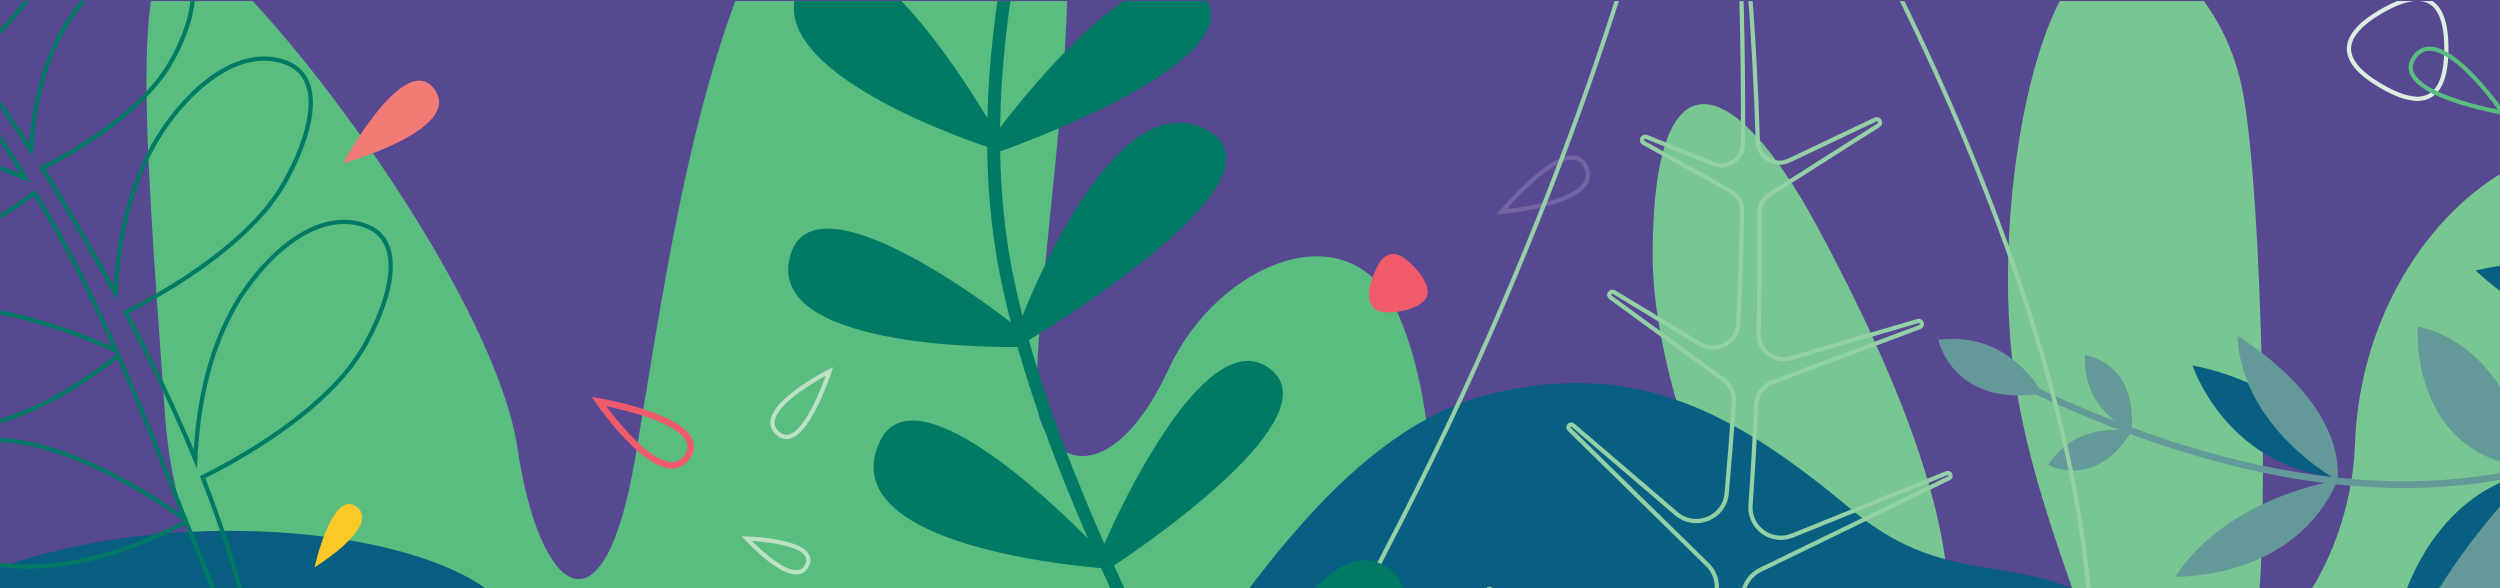 <?xml version="1.0" encoding="UTF-8"?>
<svg id="Calque_1" data-name="Calque 1" xmlns="http://www.w3.org/2000/svg" xmlns:xlink="http://www.w3.org/1999/xlink" viewBox="0 0 481.89 113.39">
  <defs>
    <style>
      .cls-1 {
        fill: #59bd80;
      }

      .cls-2 {
        fill: #f05b6c;
      }

      .cls-3 {
        fill: #095f81;
      }

      .cls-4 {
        fill: #78c692;
      }

      .cls-5 {
        fill: #639a99;
      }

      .cls-6 {
        stroke: #59bd80;
      }

      .cls-6, .cls-7, .cls-8, .cls-9, .cls-10, .cls-11, .cls-12, .cls-13, .cls-14 {
        fill: none;
      }

      .cls-6, .cls-7, .cls-8, .cls-9, .cls-10, .cls-13, .cls-14 {
        stroke-width: .82px;
      }

      .cls-15 {
        fill: #574892;
      }

      .cls-7 {
        stroke: #94d0a5;
      }

      .cls-7, .cls-8, .cls-11, .cls-14 {
        stroke-miterlimit: 10;
      }

      .cls-16 {
        fill: #007a65;
      }

      .cls-8, .cls-9 {
        stroke: #bbe0c4;
      }

      .cls-10 {
        stroke: #7264a1;
      }

      .cls-17 {
        clip-path: url(#clippath);
      }

      .cls-11 {
        stroke: #f05b6c;
        stroke-width: 1.25px;
      }

      .cls-18 {
        fill: #f37b76;
      }

      .cls-19 {
        fill: #fac927;
      }

      .cls-13 {
        stroke: #dbeedf;
      }

      .cls-14 {
        stroke: #007a65;
      }
    </style>
    <clipPath id="clippath">
      <rect class="cls-12" x=".06" y=".2" width="481.89" height="113.39"/>
    </clipPath>
  </defs>
  <rect class="cls-15" width="481.89" height="113.39"/>
  <g class="cls-17">
    <path class="cls-1" d="M94.61,169.81s-58.67-30.88-62.78-89.54C27.71,21.61,23.59-22.13,41.09-7.21c17.5,14.92,54.55,65.87,58.67,93.66,4.12,27.79,16.47,38.08,22.64,2.06,6.18-36.02,13.38-94.69,37.05-119.39,23.67-24.7,37.05-8.23,44.26,9.26,7.21,17.5-7.2,92.63-3.09,102.92,4.12,10.29,15.44,9.78,24.7-10.29s34.99-31.39,44.26-10.29,8.23,58.67,0,82.34-18.53,37.57-18.53,37.57H112.11s-11.32-5.66-17.5-10.81"/>
    <path class="cls-4" d="M360.57,159.91s-42.01-69.55-42.01-110.62,15.87-35.01,31.74-5.6c15.87,29.41,28.94,61.61,24.27,81.22-4.67,19.61,33.61,30.81,33.61,18.67s-14.94-40.14-19.6-69.08c-4.67-28.94,1.87-68.62,12.14-79.82,10.27-11.2,28.01,2.33,31.74,23.8,3.73,21.47,4.67,83.09,2.8,98.02-1.87,14.94,17.74-4.67,18.67-30.81,.93-26.14,15.87-46.68,31.74-54.15,15.87-7.47,20.54,17.27,20.54,28.01s-11.2,49.48-12.14,59.75c-.93,10.27,20.54-13.07,24.27-31.74,3.73-18.67,19.6-25.21,36.41-25.21s31.74,19.6,30.81,42.01c-.93,22.4-42.01,56.01-42.01,56.01l-182.97-.47Z"/>
    <path class="cls-3" d="M410.08,178.96s31.74-29.41,7.47-53.21c-24.27-23.8-38.27-8.87-60.68-27.54-22.4-18.67-41.08-28.94-69.08-22.4-28.01,6.53-47.61,39.21-60.68,56.01-13.07,16.8-38.28,15.87-40.14,27.54-1.87,11.67,73.75,32.21,118.56,29.41,44.81-2.8,104.56-9.8,104.56-9.8"/>
    <path class="cls-3" d="M86.11,179.22s25.21-53.21,7.47-65.82c-17.74-12.6-65.35-15.87-98.02-2.33-32.67,13.54-57.88,35.48-84.02,38.74-26.14,3.27-25.21,39.21-.93,39.21s175.51-9.8,175.51-9.8"/>
    <path class="cls-3" d="M488.36,91.13s-17.05,1.36-25.2,24.35c0,0,13.1-.44,22.34-19.1"/>
    <path class="cls-3" d="M450.39,91.82s-3.84-16.67-27.77-21.38c0,0,6.13,18.92,27.11,21.54"/>
    <path class="cls-3" d="M533.96,75.26s-14.22-32.65-56.77-23.13c0,0,21.7,21.51,50.46,16.43"/>
    <path class="cls-5" d="M410.85,83.18c.8-8.71-3.23-12.34-6.15-13.81h0s0,0,0,0c-1.57-.79-2.81-.95-2.81-.95-.05,.8-.04,1.56,.03,2.29,0,0,0,0,0,.01,.74,9,8.95,12.47,8.95,12.47m-14.68,4.58s0,.01,0,.01c-.49,.54-.96,1.14-1.4,1.81,0,0,1.09,.62,2.82,.93,0,0,0,0,0,0h0c3.21,.59,8.62,.11,13.25-7.32,0,0-8.64-2.17-14.68,4.57m54.41,4.83c1.12-15.97-19.32-27.85-19.32-27.85,.82,17.86,19.32,27.85,19.32,27.85m39.87-44.92s10.31,33.6,39.02,20.46c0,0-21.99-26.71-39.02-20.46m32.1,45.09v.02c.32,1.18,.74,2.37,1.27,3.6,0,0,1.86-.96,3.88-3.09,0,0,0-.01,0-.01h0c3.74-3.96,8-11.94,1.77-25.17,0,0-10.91,10.09-6.93,24.65m-56.56-29.83s-1.64,25.64,22.68,27.26c0,0-5.01-23.68-22.68-27.26m-1.22,62.41s30.93-.28,23.9-35.17c0,0-19.7,19.65-23.9,35.17m-88.15-60.03s-.01,0-.01,0c-.95-.02-1.95,.03-2.99,.16,0,0,.32,1.6,1.48,3.57,0,0,.01,0,.01,0h0c2.17,3.66,7.25,8.57,18.56,6.79,0,0-5.23-10.35-17.05-10.53m73.96,27.29c-8.28,19.3-31.27,18.56-31.27,18.56,10.24-15.61,31.27-18.56,31.27-18.56"/>
    <path class="cls-5" d="M530.98,65.84c-7.71,7.47-17.3,14.47-29.07,19.43-30.93,13.04-68.61,9.06-111.99-11.83l-.56,1.17c43.74,21.06,81.79,25.05,113.07,11.85,12.08-5.1,21.89-12.3,29.74-19.98l-1.19-.65Z"/>
    <path class="cls-14" d="M-64.07-47.88c-2.65,6.46,3.54,14.53,7.89,18.21,5.29,4.48,11.53,7.08,18.28,8.89,4.61,4.83,9.1,9.82,13.47,14.96-6.36-4.7-15.23-9.84-22.89-10.69-4.75-.53-17.63-.22-15.16,8.15C-60.52-1.66-50.63,.77-44.94,.92c7.62,.21,14.71-2.05,21.72-5.32C-18.19,1.59-13.33,7.75-8.72,14.07c-6.98-4.46-16.34-9.07-24.26-9.48-5.08-.26-18.73,.86-15.59,9.59,2.51,6.99,13.15,8.96,19.21,8.77,7.91-.24,15.14-2.97,22.22-6.73C-2.89,22.15,1.14,28.2,4.95,34.34c-8.71-3.67-20.03-7.02-28.97-5.99-5.8,.66-21.02,4.53-15.81,13.81,4.17,7.43,16.58,7.63,23.4,6.28,8.59-1.72,16.04-5.93,23.1-11.26,.88,1.45,1.78,2.89,2.63,4.35,4.95,8.51,9.18,17.21,13.07,26.03-10.29-4.66-24.88-9.44-36.17-8.14-6.66,.76-24.17,5.2-18.18,15.88,4.79,8.54,19.06,8.78,26.9,7.21,10.42-2.08,19.37-7.35,27.89-13.95,4.56,10.4,8.66,20.96,12.89,31.56-9.22-6.61-22.91-14.33-34.45-15.23-6.69-.52-24.72,.51-20.88,12.13,3.08,9.3,17.04,12.24,25.03,12.2,10.79-.06,20.72-3.63,30.49-8.61,2.56,6.41,5.18,12.84,7.98,19.25,.98,2.25,4.1,.27,3.6-1.76-2.17-8.82-5.05-17.54-8.42-26.12,10.56-5.27,23.86-13.83,30.23-23.71,3.81-5.91,11.84-23.07-.82-25.31-10.13-1.79-19.81,9.63-23.75,17.03-4.71,8.84-6.54,18.42-7.08,28.48-3.95-9.62-8.5-19.06-13.4-28.25,10.46-5.29,23.39-13.72,29.64-23.42,3.81-5.91,11.84-23.07-.82-25.31-10.13-1.79-19.81,9.63-23.75,17.03-4.64,8.71-6.48,18.13-7.05,28.02-3.76-6.88-7.67-13.63-11.64-20.2-.8-1.32-1.64-2.62-2.46-3.93,8.57-4.4,18.92-11.25,23.99-19.11,3.16-4.9,9.81-19.11-.68-20.97C23.05-9.16,15.03,.31,11.76,6.44c-3.73,7.01-5.27,14.58-5.79,22.52C2.19,23.05-1.77,17.27-5.95,11.66,.35,6.31,7.44-1.21,10.16-8.6c1.75-4.77,4.72-18.13-4.57-17.71-7.43,.33-12.45,9.9-14.06,15.74-1.61,5.81-1.71,11.68-1.01,17.62C-13.48,1.89-17.67-3.14-22.05-7.99c5.28-5.83,11.19-14.01,12.8-21.45,1.01-4.67,2.02-17.49-6.57-15.9-6.87,1.27-10.3,10.85-11.04,16.49-.77,5.88-.01,11.59,1.56,17.28-3.44-3.68-7.02-7.24-10.69-10.7-2.04-7.62-5.73-17.09-11.15-22.51-3.38-3.38-13.62-11.18-16.94-3.1Z"/>
    <path class="cls-2" d="M265.88,50.68c-.69,1.09-1.25,2.48-1.73,4.15-.58,2.01-.47,5.03,2.52,5.34,3.15,.33,9.02-1.05,8.51-4.3-.39-2.5-2.89-4.94-4.52-6.13-1.81-1.31-3.61-.9-4.78,.94"/>
    <path class="cls-13" d="M466.17-.24h-.36s-.06,.01-.09,.01c-.63,.01-1.25,.13-1.86,.29-.95,.24-1.85,.6-2.73,1.01-1.65,.78-3.21,1.7-4.68,2.79-.63,.47-1.23,.98-1.77,1.56-.5,.53-.95,1.1-1.3,1.74-.27,.5-.46,1.03-.55,1.59-.02,.14-.03,.28-.05,.43,0,.02,0,.05-.01,.07v.29c.01,.08,.02,.16,.03,.25,.05,.51,.18,.98,.39,1.45,.25,.56,.58,1.07,.97,1.55,.48,.6,1.04,1.12,1.62,1.61,.87,.72,1.8,1.35,2.77,1.94,1,.6,2.03,1.15,3.1,1.62,.74,.32,1.49,.6,2.27,.79,.57,.14,1.15,.24,1.74,.28,.05,0,.1,.02,.15,.02h.37c.08-.01,.15-.03,.23-.03,.36-.02,.72-.09,1.07-.19,.9-.27,1.63-.78,2.21-1.52,.4-.51,.7-1.08,.94-1.68,.26-.65,.43-1.32,.57-2.01,.14-.72,.22-1.45,.28-2.18,.04-.6,.06-1.21,.07-1.81,0-.03,0-.07,0-.1v-.24s0-.05,0-.07c-.01-.47-.02-.95-.04-1.42-.02-.48-.07-.96-.12-1.43-.07-.6-.17-1.19-.31-1.77-.17-.72-.4-1.41-.73-2.07-.27-.55-.61-1.05-1.05-1.48-.61-.6-1.33-.98-2.16-1.15-.28-.06-.56-.1-.85-.1-.04,0-.08,0-.12-.01"/>
    <path class="cls-19" d="M68.77,97.74c4.75,3.71-8.14,11.62-8.14,11.62,0,0,3.39-15.33,8.14-11.62"/>
    <path class="cls-9" d="M155.54,109.01c-2.44,4.81-11.62-5.21-11.62-5.21,0,0,14.05,.4,11.62,5.21"/>
    <path class="cls-18" d="M83.74,17.21c5.67,7.81-17.65,14.28-17.65,14.28,0,0,11.97-22.09,17.65-14.28"/>
    <path class="cls-11" d="M132.45,88.07c-4.87,6.97-17.04-10.69-17.04-10.69,0,0,21.9,3.71,17.04,10.69"/>
    <path class="cls-6" d="M465.39,11.02c4.87-6.97,17.04,10.69,17.04,10.69,0,0-21.9-3.71-17.04-10.69"/>
    <path class="cls-10" d="M305.72,32.19c3.28,7.03-16.26,8.62-16.26,8.62,0,0,12.98-15.65,16.26-8.62"/>
    <path class="cls-7" d="M292.83,170.4l-17.19-21.42c-.44-.55,.36-1.24,.84-.71l20.72,22.46,23.82,1.77c1.3-5.82,2.53-11.65,3.62-17.48,.35-1.88-.27-3.81-1.64-5.16l-36.27-35.43c-.49-.48,.2-1.22,.72-.77l30.8,26.53c3.44,2.97,8.83,1,9.52-3.47,1.2-7.73,2.23-15.41,3.12-22.99,.21-1.79-.43-3.57-1.72-4.83l-26.68-26.15c-.49-.48,.2-1.23,.72-.78l19.93,17.05c3.61,3.09,9.25,.84,9.68-3.88,.54-6.01,1.01-11.93,1.4-17.73,.11-1.65-.64-3.23-1.99-4.21l-21.78-15.86c-.64-.46,.01-1.42,.68-1.02l16.55,10c3.16,1.9,7.21-.25,7.39-3.91,.36-7.55,.6-14.83,.74-21.8,.03-1.55-.8-2.97-2.16-3.73l-16.81-9.33c-.71-.39-.19-1.45,.55-1.15l12.79,5.17c2.76,1.11,5.78-.9,5.79-3.85,.23-39-2.31-65.26-2.31-65.26,2.91,22.47,4.52,44.15,5.17,64.82,.1,3.03,3.27,4.97,6.02,3.66l16.62-7.89c.73-.35,1.3,.68,.62,1.11l-21.04,13.35c-1.22,.77-1.95,2.13-1.93,3.57,.09,7.91,.03,15.66-.14,23.23-.08,3.26,3.09,5.65,6.24,4.73l24.44-7.15c.76-.22,1.13,.88,.39,1.16l-28.39,10.62c-1.82,.68-3.06,2.39-3.14,4.33-.28,6.63-.65,13.1-1.1,19.41-.3,4.31,4.04,7.45,8.07,5.82l29.75-12.02c.64-.26,1.06,.67,.44,.97l-36.43,17.7c-1.83,.89-3.06,2.68-3.26,4.7-.78,8.17-1.68,16.01-2.66,23.51-.58,4.41,3.93,7.77,8.04,6l40.88-17.52c.63-.27,1.06,.65,.45,.96l-48.92,24.59c-1.66,.83-2.81,2.42-3.1,4.25-.93,5.83-1.89,11.39-2.87,16.67l23.48,1.74c7.83-4.68,16.07-9.61,22.84-13.67,.61-.37,1.18,.52,.6,.92l-18.98,13.07,37.38,2.78c34.21-69.58-26.26-182.18-53.1-226.3-4.15-6.83-14.16-4.9-15.93,3.07-6.46,29.03-22.13,84.79-57.26,152.04-12.75,24.4-16.79,44.38-15.64,60.65l41.58,3.09Z"/>
    <path class="cls-16" d="M216.64-72.23c-2.95,6.57-6.69,15.57-10.34,26.18,6.43-6.26,18.9-16.69,24.6-9.82,7.86,9.48-13.04,19.7-27.49,18.68-2.4,7.77-4.64,16.16-6.45,24.95,.15-.12,34.62-27.66,41.97-8.38,7.35,19.29-42.51,12-42.68,11.97-2.02,10.73-3.33,21.96-3.47,33.24,.27-.36,28.61-38.43,39.19-25.6,10.61,12.86-38.97,30.11-39.19,30.19,.14,7.55,.82,15.1,2.23,22.51,.58,3.03,1.3,6.11,2.08,9.2,3.39-8.52,18.91-44.56,35.42-35.92,16.42,8.59-24.06,34.4-34.18,40.58,3.61,12.85,8.74,26.1,14.54,39.27,1.8-4.14,19.24-43.25,31.9-33.76,12.21,9.15-23.72,33.76-30.03,37.95,6.09,13.5,12.76,26.85,19.1,39.5,.08,.15,.15,.3,.23,.46,2.05-5.53,18.82-49.27,33.4-39.59,14.19,9.42-24.18,39.1-31.06,44.26,15.32,30.65,27.99,57.02,26.57,74.58l-2.49-.2c1.37-16.95-11.26-43.15-26.49-73.61-8.83-.21-57.89-2.34-49.68-24.23,6.54-17.43,41.63,13.9,46.97,18.8-6.34-12.65-12.99-25.98-19.05-39.47-8.71-.73-51.1-5.29-42.77-24.15,6.44-14.58,33.95,12.08,40.26,18.47-5.39-12.39-10.15-24.83-13.6-36.96,0,0-.02,.01-.02,.01,0,0-49.28,1.09-43.75-17.71,4.58-15.59,37.58,9.17,42.49,12.96-.86-3.36-1.65-6.7-2.27-9.99-1.5-7.83-2.2-15.82-2.3-23.81-10.1-3.46-46.95-17.42-34.86-33.2,9.78-12.77,30.53,20.34,34.9,27.64,.25-10.87,1.57-21.66,3.52-31.99-8.95-2.17-39.42-10.76-30.31-25.32,10.08-16.12,31.35,20.11,31.35,20.11h0c1.73-8.14,3.82-15.93,6.05-23.19h-.01s-38.15-24.84-21.23-34.71c13.5-7.88,22.59,30.42,22.59,30.42,0,0,.01-.02,.02-.02,4.16-12.82,8.62-23.65,12.04-31.28h0s1.42-42.22,16.91-38.32c16.69,4.21,.74,24-14.6,39.28"/>
    <path class="cls-8" d="M149.85,83.47c-4.78-4.43,10.04-11.89,10.04-11.89,0,0-5.26,16.32-10.04,11.89"/>
  </g>
</svg>
